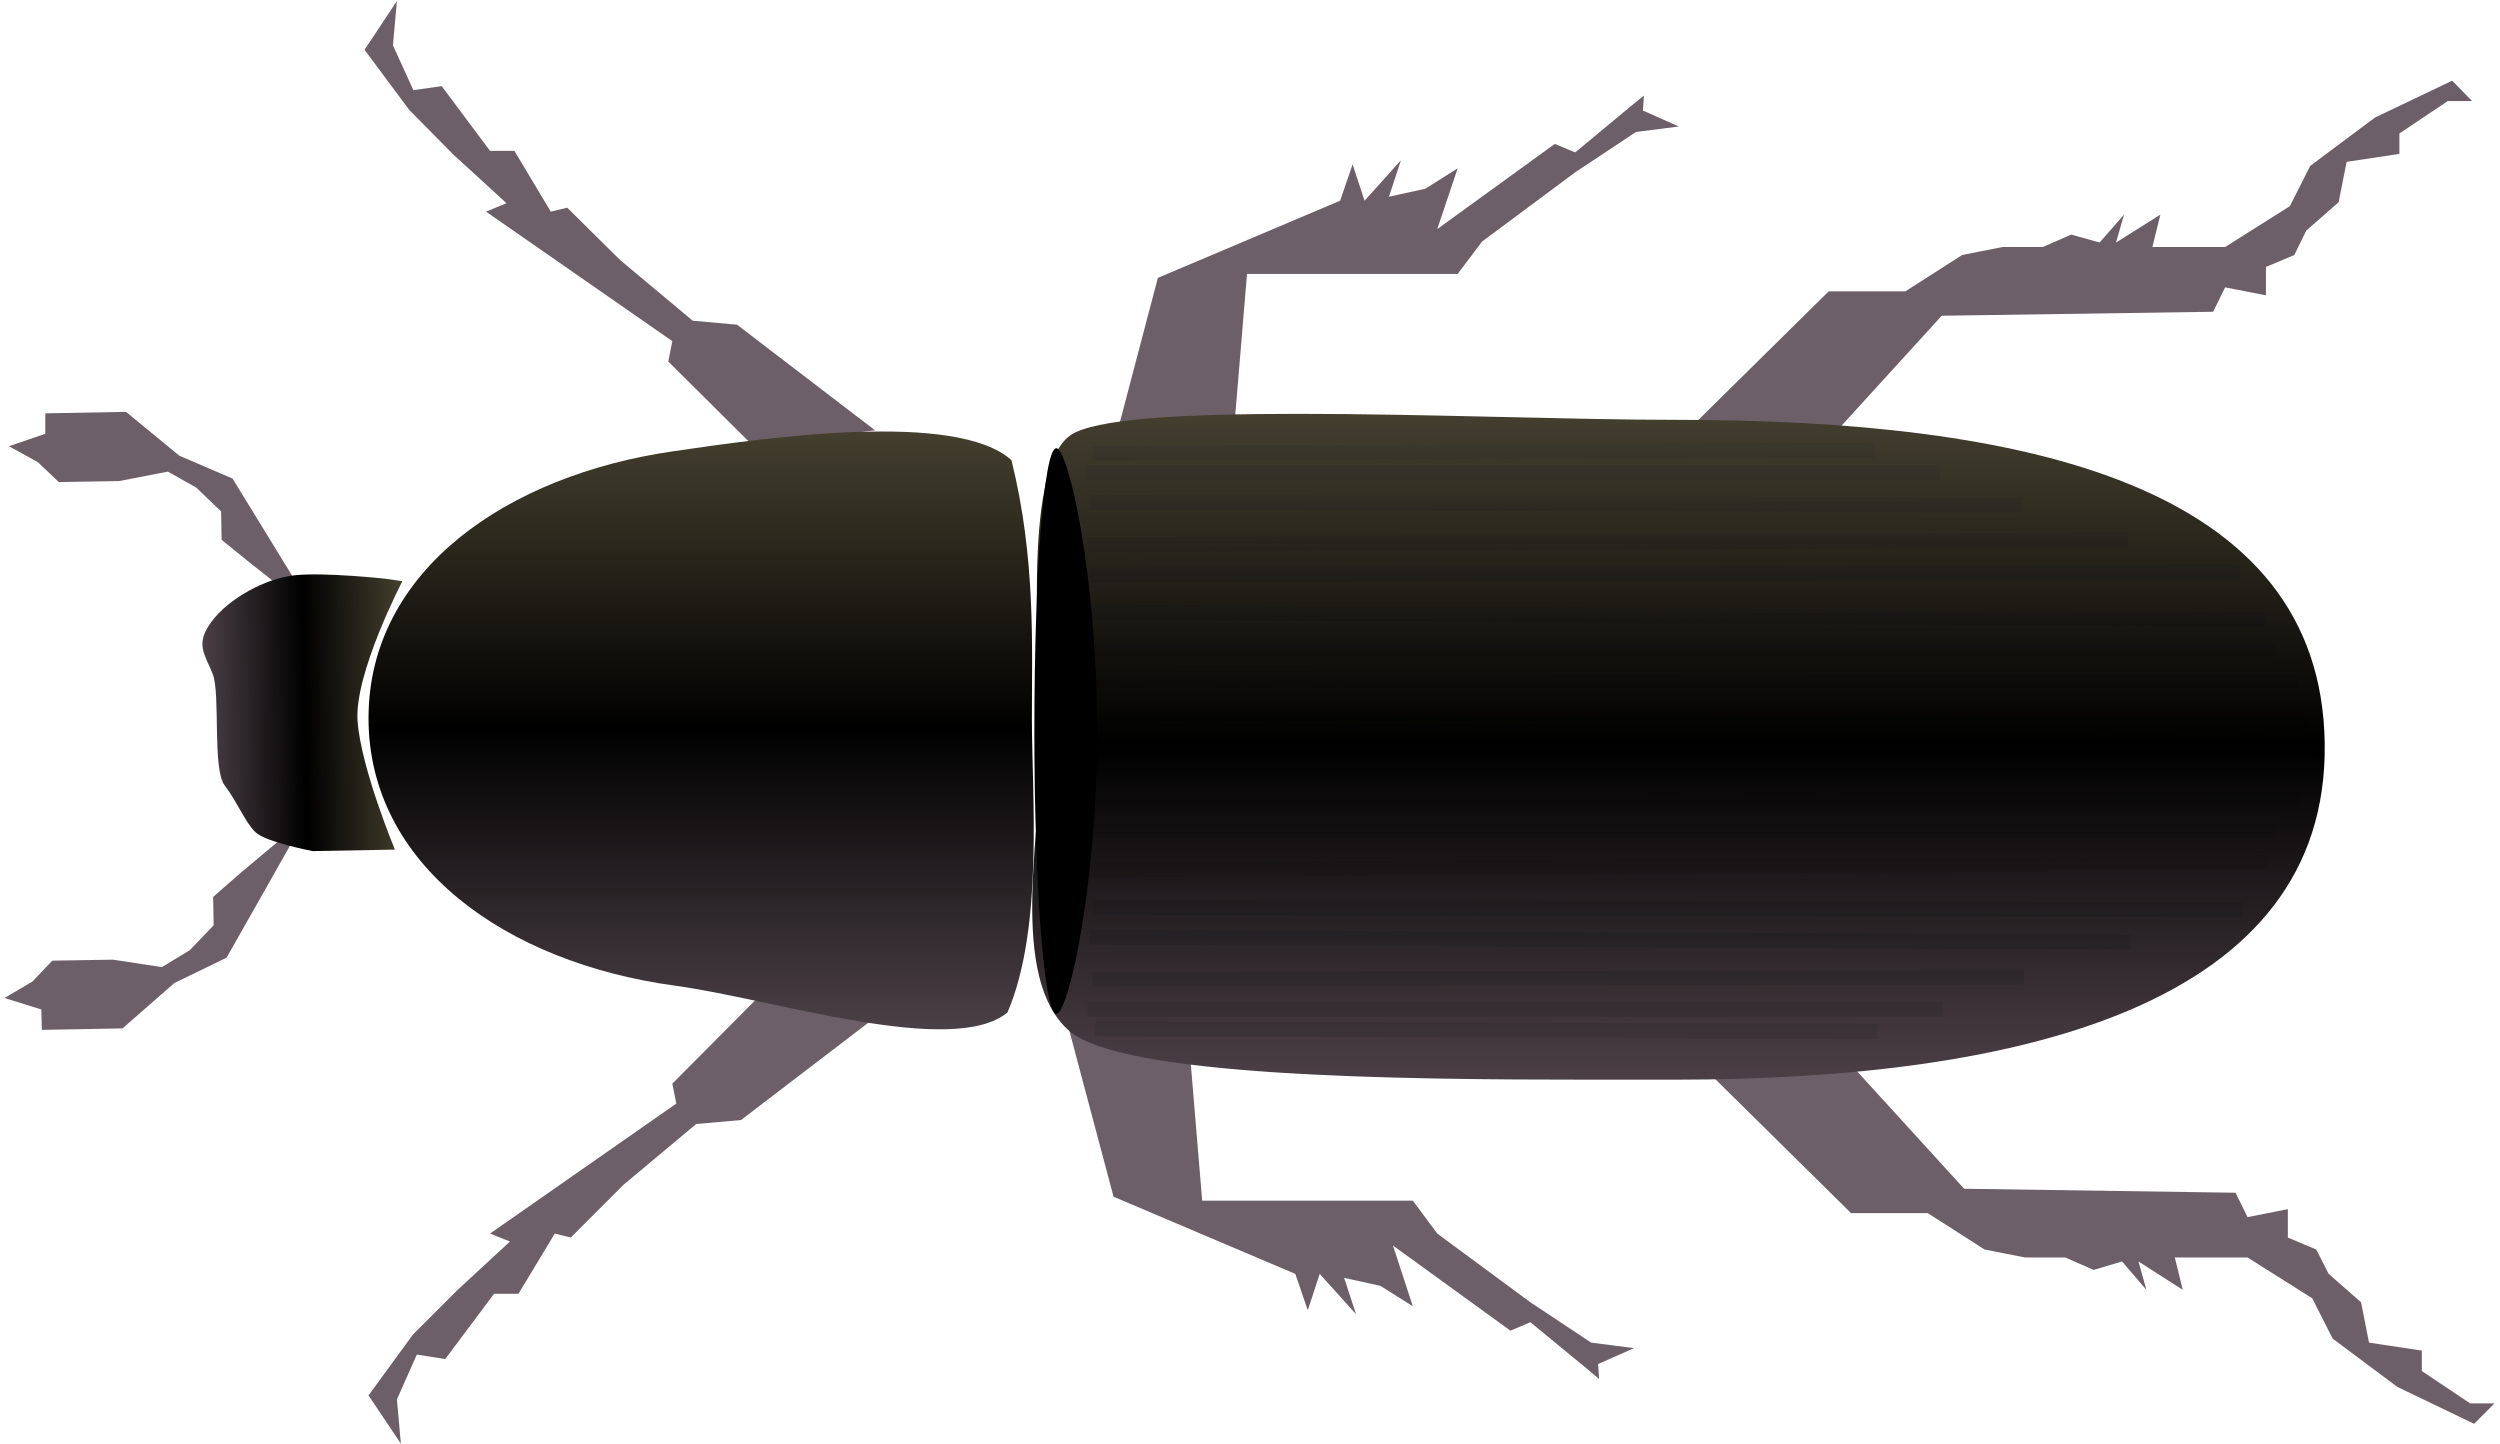
        <svg xmlns:rdf="http://www.w3.org/1999/02/22-rdf-syntax-ns#" xmlns="http://www.w3.org/2000/svg" xmlns:cc="http://creativecommons.org/ns#" xmlns:xlink="http://www.w3.org/1999/xlink" xmlns:dc="http://purl.org/dc/elements/1.1/" x="0px" y="0px" width="502" height="290" viewBox="0 0 502 290" xml:space="preserve">
            <title>Dendroctonus ponderosae (Mountain Pine Beetle) 2</title>
            <desc xmlns:ian_image_library="https://ian.umces.edu/media-library/">
                <ian_image_library:title>Dendroctonus ponderosae (Mountain Pine Beetle) 2</ian_image_library:title>
                <ian_image_library:descr>The mountain pine beetle, Dendroctonus ponderosae, is a species of bark beetle native to the forests of western North America from Mexico to central British Columbia. It has a hard black exoskeleton, and measures approximately 5 mm, about the size of a grain of rice. In western North America, the current outbreak of the mountain pine beetle and its microbial associates has destroyed wide areas of lodgepole pine forest.</ian_image_library:descr>
                <ian_image_library:scene>
                    <ian_image_library:contains>Animalia, Arthropoda, Insecta, Coleoptera, Curculionidae, Scolytinae, bark beetle</ian_image_library:contains>
                    <ian_image_library:when>2009-01-01</ian_image_library:when>
                </ian_image_library:scene>
            </desc>
            
<g>
	<polygon id="ian_symbols_36c64eeed8c73734fda392f41906d805" fill="#6D5F67" points="214.6,206.5 223.6,240.3 260.1,255.8 
		262.6,263.1 265,255.8 272.3,263.9 269.9,256.6 277.2,258.2 283.7,262.3 279.7,250.1 303.3,267.2 307.3,265.5 318.6,274.8 
		321.1,276.9 320.9,273.9 328.1,270.7 319.5,269.6 307.3,261.5 288.6,247.7 283.7,241.1 273.2,241.1 241.4,241.1 239,212.3 	"/>
	<polygon id="ian_symbols_b5214fe8514e6c1425554be40f30abb0" fill="#6D5F67" points="341.7,214 371.7,243.6 387.1,243.6 
		398.5,250.9 406.6,252.5 414.7,252.5 420.4,255 426.1,253.3 431,259 429.4,253.3 438.3,259 436.7,252.5 451.3,252.5 464.3,260.7 
		468.4,268.8 481.4,278.5 496.8,285.9 500.9,281.8 496,281.8 486.3,275.3 486.3,271.2 475.7,269.6 474.1,261.5 467.6,255.8 
		465.1,250.9 459.4,248.5 459.4,242.8 451.3,244.4 448.9,239.5 394.4,238.7 371.7,213.8 	"/>
	<polygon id="ian_symbols_2e3bd1aa45fb184465d96adc18dfd215" fill="#6D5F67" points="152,200.5 135,217.6 135.8,221.6 98.4,247.7 
		102.4,249.3 91.9,259 82.9,268 74,280.2 80.5,289.9 79.7,281 83.7,272 89.4,272.9 99.2,259.8 104.1,259.8 111.4,247.7 114.6,248.5 
		125.2,237.9 139.8,225.7 148.8,224.9 176.4,203.8 	"/>
	<polygon id="ian_symbols_8a1c15fa7008c484918d9a1c6b635041" fill="#6D5F67" points="61.3,164.4 45.5,192.3 35,197.4 24.6,206.5 
		8.4,206.8 8.3,202.7 0.9,200.4 6.5,197.1 10.5,192.9 22.7,192.7 32.5,194.2 38.1,190.8 42.9,185.8 42.8,180.1 48.4,175.2 	"/>
	<polygon id="ian_symbols_712c9e789f7de664e5cbdf933df217f6" fill="#6D5F67" points="223.6,89.6 232.5,55.8 269.1,40.3 271.6,33 
		274,40.3 281.3,32.2 278.9,39.5 286.2,37.9 292.7,33.8 288.6,46 312.2,28.9 316.3,30.6 327.5,21.3 330.1,19.2 329.9,22.2 
		337.1,25.4 328.5,26.5 316.3,34.6 297.6,48.5 292.7,55 282.1,55 250.4,55 248,83.8 	"/>
	<polygon id="ian_symbols_d94bb4ede724e9041de8b4b0e1a89c2b" fill="#6D5F67" points="337.2,88.1 367.2,58.5 382.6,58.5 394,51.2 
		402.1,49.6 410.2,49.6 415.9,47.1 421.6,48.7 426.5,43.1 424.9,48.7 433.8,43.1 432.2,49.6 446.8,49.6 459.8,41.4 463.9,33.3 
		476.9,23.6 492.4,16.2 496.4,20.3 491.5,20.3 481.8,26.8 481.8,30.9 471.2,32.5 469.6,40.6 463.1,46.3 460.7,51.2 455,53.6 
		455,59.3 446.8,57.7 444.4,62.6 389.9,63.4 367.2,88.3 	"/>
		<linearGradient id="ian_symbols_a47f0019e5c08344593b4ba352968979" gradientUnits="userSpaceOnUse" x1="337.038" y1="75.2" x2="337.038" y2="208.9" gradientTransform="matrix(1 0 0 -1 0 292)">
		<stop  offset="0" style="stop-color:#4B3F45"/>
		<stop  offset="5.618000e-03" style="stop-color:#4B3F45"/>
		<stop  offset="0.5" style="stop-color:#000000"/>
		<stop  offset="1" style="stop-color:#443F2F"/>
		<stop  offset="1" style="stop-color:#493F42"/>
		<stop  offset="1" style="stop-color:#4B3F45"/>
	</linearGradient>
	<path id="ian_symbols_5ce431aebe1ca054b5450fa18bff1b41" fill="url(#ian_symbols_a47f0019e5c08344593b4ba352968979)" d="
		M260.8,83.1c-22.6,0-41.3,0.9-46,4.4c-9.8,7.3-5.8,46.8-5.8,63c0,16.7-6.5,45.9,5.7,56.5c10.6,9.2,65.6,9.8,104.9,9.8
		c6,0,11.6,0,16.7,0c70.3,0,131.2-15.4,130.5-67.5s-60.2-65-130.5-65C315.7,84.3,285.9,83.1,260.8,83.1"/>
	<polygon id="ian_symbols_ecfbf103326ef6d4fdeb28175680e191" fill="#6D5F67" points="151.3,89.6 134.2,72.6 135,68.5 97.6,42.5 
		101.7,40.8 91.1,31.1 82.2,22.1 73.2,10 79.7,0.2 78.9,9.1 83,18.1 88.7,17.3 98.4,30.3 103.3,30.3 110.6,42.5 113.9,41.7 
		124.5,52.2 139.1,64.4 148,65.2 175.7,86.4 	"/>
	<polygon id="ian_symbols_697cf29b590e0064096496b580c1b910" fill="#6D5F67" points="63.5,123.5 46.7,96.1 36,91.5 25.3,82.7 
		9.1,83 9.1,87.1 1.8,89.6 7.6,92.8 11.8,96.8 23.9,96.6 33.7,94.7 39.4,97.9 44.4,102.7 44.5,108.4 50.3,113.1 	"/>
		<linearGradient id="ian_symbols_36c64eeed8c73734fda392f41906d8050_1_" gradientUnits="userSpaceOnUse" x1="140.789" y1="85.309" x2="140.789" y2="205.357" gradientTransform="matrix(1 0 0 -1 0 292)">
		<stop  offset="5.618000e-03" style="stop-color:#4A3F45"/>
		<stop  offset="0.491" style="stop-color:#020202"/>
		<stop  offset="0.5" style="stop-color:#000000"/>
		<stop  offset="1" style="stop-color:#443F2E"/>
		<stop  offset="1" style="stop-color:#493F3F"/>
		<stop  offset="1" style="stop-color:#4A3F45"/>
	</linearGradient>
	<path id="ian_symbols_36c64eeed8c73734fda392f41906d8050" fill="url(#ian_symbols_36c64eeed8c73734fda392f41906d8050_1_)" d="
		M74,144.2c0,29.6,27.7,49.1,61.4,53.7c19.9,2.7,55.9,14.5,66.9,5.4c7.3-17,4.9-43.7,4.9-59c0-14.5,0.8-32.2-4.1-51.9
		c-11.1-10-49.4-4.5-67.8-1.8C101.8,95.4,74,114.6,74,144.2L74,144.2z"/>
		<linearGradient id="ian_symbols_36c64eeed8c73734fda392f41906d8051_1_" gradientUnits="userSpaceOnUse" x1="39.056" y1="149.348" x2="79.396" y2="149.348" gradientTransform="matrix(1 -1.860000e-02 -1.860000e-02 -1 4.707 293.573)">
		<stop  offset="5.618000e-03" style="stop-color:#4A3F45"/>
		<stop  offset="0.491" style="stop-color:#020202"/>
		<stop  offset="0.5" style="stop-color:#000000"/>
		<stop  offset="1" style="stop-color:#443F2E"/>
		<stop  offset="1" style="stop-color:#493F3F"/>
		<stop  offset="1" style="stop-color:#4A3F45"/>
	</linearGradient>
	<path id="ian_symbols_36c64eeed8c73734fda392f41906d8051" fill="url(#ian_symbols_36c64eeed8c73734fda392f41906d8051_1_)" d="
		M77.3,116.2c0,0-12-1.3-18-0.7c-6,0.6-13.4,4.7-16.8,9.3c-3.4,4.5-1.4,6.5,0.2,10.5c1.6,4-0.1,19,2.4,22.4c2.6,3.4,4.1,7.4,6.2,9.4
		c2,2,11.5,3.8,11.5,3.8l16.5-0.3c0,0-6.8-16.3-7.5-25.8s9-28.1,9-28.1S77.3,116.2,77.3,116.2z"/>
		<linearGradient id="ian_symbols_36c64eeed8c73734fda392f41906d8052_1_" gradientUnits="userSpaceOnUse" x1="-55.446" y1="646.251" x2="-54.446" y2="646.251" gradientTransform="matrix(6.000427e-09 -133.65 133.65 6.000427e-09 -86073.422 -7193.613)">
		<stop  offset="0" style="stop-color:#42393E"/>
		<stop  offset="5.618000e-03" style="stop-color:#42393E"/>
		<stop  offset="0.5" style="stop-color:#000000"/>
		<stop  offset="1" style="stop-color:#403C31"/>
		<stop  offset="1" style="stop-color:#413A3C"/>
		<stop  offset="1" style="stop-color:#42393E"/>
	</linearGradient>
		<polyline id="ian_symbols_36c64eeed8c73734fda392f41906d8052" fill="url(#ian_symbols_36c64eeed8c73734fda392f41906d8052_1_)" points="
		376.5,88.9 219.4,89.5 219.4,92.4 376.5,91.9 376.5,88.9 	"/>
		<linearGradient id="ian_symbols_36c64eeed8c73734fda392f41906d8053_1_" gradientUnits="userSpaceOnUse" x1="-55.446" y1="646.294" x2="-54.446" y2="646.294" gradientTransform="matrix(6.000427e-09 -133.65 133.65 6.000427e-09 -86073.422 -7193.613)">
		<stop  offset="0" style="stop-color:#42393E"/>
		<stop  offset="5.618000e-03" style="stop-color:#42393E"/>
		<stop  offset="0.5" style="stop-color:#000000"/>
		<stop  offset="1" style="stop-color:#403C31"/>
		<stop  offset="1" style="stop-color:#413A3C"/>
		<stop  offset="1" style="stop-color:#42393E"/>
	</linearGradient>
		<polyline id="ian_symbols_36c64eeed8c73734fda392f41906d8053" fill="url(#ian_symbols_36c64eeed8c73734fda392f41906d8053_1_)" points="
		389.5,93.4 217.9,93.4 217.9,96.4 389.5,96.4 389.5,93.4 	"/>
		<linearGradient id="ian_symbols_36c64eeed8c73734fda392f41906d8054_1_" gradientUnits="userSpaceOnUse" x1="-55.446" y1="646.359" x2="-54.446" y2="646.359" gradientTransform="matrix(6.000427e-09 -133.65 133.65 6.000427e-09 -86073.422 -7193.613)">
		<stop  offset="0" style="stop-color:#42393E"/>
		<stop  offset="5.618000e-03" style="stop-color:#42393E"/>
		<stop  offset="0.5" style="stop-color:#000000"/>
		<stop  offset="1" style="stop-color:#403C31"/>
		<stop  offset="1" style="stop-color:#413A3C"/>
		<stop  offset="1" style="stop-color:#42393E"/>
	</linearGradient>
		<polyline id="ian_symbols_36c64eeed8c73734fda392f41906d8054" fill="url(#ian_symbols_36c64eeed8c73734fda392f41906d8054_1_)" points="
		218.9,99.4 218.9,102.4 405.9,102.9 405.9,99.9 218.9,99.4 	"/>
		<linearGradient id="ian_symbols_36c64eeed8c73734fda392f41906d8055_1_" gradientUnits="userSpaceOnUse" x1="-55.446" y1="646.438" x2="-54.446" y2="646.438" gradientTransform="matrix(6.000427e-09 -133.65 133.65 6.000427e-09 -86073.422 -7193.613)">
		<stop  offset="0" style="stop-color:#42393E"/>
		<stop  offset="5.618000e-03" style="stop-color:#42393E"/>
		<stop  offset="0.5" style="stop-color:#000000"/>
		<stop  offset="1" style="stop-color:#403C31"/>
		<stop  offset="1" style="stop-color:#413A3C"/>
		<stop  offset="1" style="stop-color:#42393E"/>
	</linearGradient>
		<polyline id="ian_symbols_36c64eeed8c73734fda392f41906d8055" fill="url(#ian_symbols_36c64eeed8c73734fda392f41906d8055_1_)" points="
		427.4,106.9 218.4,107.9 218.5,110.9 427.4,109.9 427.4,106.9 	"/>
		<linearGradient id="ian_symbols_36c64eeed8c73734fda392f41906d8056_1_" gradientUnits="userSpaceOnUse" x1="-55.446" y1="646.523" x2="-54.446" y2="646.523" gradientTransform="matrix(6.000427e-09 -133.65 133.65 6.000427e-09 -86073.422 -7193.613)">
		<stop  offset="0" style="stop-color:#42393E"/>
		<stop  offset="5.618000e-03" style="stop-color:#42393E"/>
		<stop  offset="0.5" style="stop-color:#000000"/>
		<stop  offset="1" style="stop-color:#403C31"/>
		<stop  offset="1" style="stop-color:#413A3C"/>
		<stop  offset="1" style="stop-color:#42393E"/>
	</linearGradient>
		<polyline id="ian_symbols_36c64eeed8c73734fda392f41906d8056" fill="url(#ian_symbols_36c64eeed8c73734fda392f41906d8056_1_)" points="
		449.8,113.4 218.9,113.9 218.9,116.9 449.8,116.4 449.8,113.4 	"/>
		<linearGradient id="ian_symbols_36c64eeed8c73734fda392f41906d8057_1_" gradientUnits="userSpaceOnUse" x1="-55.446" y1="646.538" x2="-54.446" y2="646.538" gradientTransform="matrix(6.000427e-09 -133.65 133.65 6.000427e-09 -86073.422 -7193.613)">
		<stop  offset="0" style="stop-color:#42393E"/>
		<stop  offset="5.618000e-03" style="stop-color:#42393E"/>
		<stop  offset="0.5" style="stop-color:#000000"/>
		<stop  offset="1" style="stop-color:#403C31"/>
		<stop  offset="1" style="stop-color:#413A3C"/>
		<stop  offset="1" style="stop-color:#42393E"/>
	</linearGradient>
		<polyline id="ian_symbols_36c64eeed8c73734fda392f41906d8057" fill="url(#ian_symbols_36c64eeed8c73734fda392f41906d8057_1_)" points="
		218,121.4 217.9,124.4 454.8,125.9 454.8,122.9 218,121.4 	"/>
		<linearGradient id="ian_symbols_36c64eeed8c73734fda392f41906d8058_1_" gradientUnits="userSpaceOnUse" x1="-55.446" y1="646.549" x2="-54.446" y2="646.549" gradientTransform="matrix(6.000427e-09 -133.65 133.65 6.000427e-09 -86073.422 -7193.613)">
		<stop  offset="0" style="stop-color:#42393E"/>
		<stop  offset="5.618000e-03" style="stop-color:#42393E"/>
		<stop  offset="0.5" style="stop-color:#000000"/>
		<stop  offset="1" style="stop-color:#403C31"/>
		<stop  offset="1" style="stop-color:#413A3C"/>
		<stop  offset="1" style="stop-color:#42393E"/>
	</linearGradient>
		<polyline id="ian_symbols_36c64eeed8c73734fda392f41906d8058" fill="url(#ian_symbols_36c64eeed8c73734fda392f41906d8058_1_)" points="
		456.8,129.3 218.9,129.3 218.9,132.3 456.8,132.3 456.8,129.3 	"/>
		<linearGradient id="ian_symbols_36c64eeed8c73734fda392f41906d8059_1_" gradientUnits="userSpaceOnUse" x1="-55.446" y1="646.566" x2="-54.446" y2="646.566" gradientTransform="matrix(6.000427e-09 -133.65 133.65 6.000427e-09 -86073.422 -7193.613)">
		<stop  offset="0" style="stop-color:#42393E"/>
		<stop  offset="5.618000e-03" style="stop-color:#42393E"/>
		<stop  offset="0.5" style="stop-color:#000000"/>
		<stop  offset="1" style="stop-color:#403C31"/>
		<stop  offset="1" style="stop-color:#413A3C"/>
		<stop  offset="1" style="stop-color:#42393E"/>
	</linearGradient>
		<polyline id="ian_symbols_36c64eeed8c73734fda392f41906d8059" fill="url(#ian_symbols_36c64eeed8c73734fda392f41906d8059_1_)" points="
		218.9,134.8 218.9,137.8 461.3,138.3 461.3,135.3 218.9,134.8 	"/>
		<linearGradient id="ian_symbols_b5214fe8514e6c1425554be40f30abb00_1_" gradientUnits="userSpaceOnUse" x1="-55.446" y1="646.574" x2="-54.446" y2="646.574" gradientTransform="matrix(6.000427e-09 -133.65 133.65 6.000427e-09 -86073.422 -7193.613)">
		<stop  offset="0" style="stop-color:#42393E"/>
		<stop  offset="5.618000e-03" style="stop-color:#42393E"/>
		<stop  offset="0.5" style="stop-color:#000000"/>
		<stop  offset="1" style="stop-color:#403C31"/>
		<stop  offset="1" style="stop-color:#413A3C"/>
		<stop  offset="1" style="stop-color:#42393E"/>
	</linearGradient>
		<polyline id="ian_symbols_b5214fe8514e6c1425554be40f30abb00" fill="url(#ian_symbols_b5214fe8514e6c1425554be40f30abb00_1_)" points="
		218.5,142.8 218.4,145.8 463.8,146.8 463.8,143.8 218.5,142.8 	"/>
		<linearGradient id="ian_symbols_b5214fe8514e6c1425554be40f30abb01_1_" gradientUnits="userSpaceOnUse" x1="-55.446" y1="646.255" x2="-54.446" y2="646.255" gradientTransform="matrix(6.000427e-09 -133.65 133.65 6.000427e-09 -86073.422 -7193.613)">
		<stop  offset="0" style="stop-color:#42393E"/>
		<stop  offset="5.618000e-03" style="stop-color:#42393E"/>
		<stop  offset="0.5" style="stop-color:#000000"/>
		<stop  offset="1" style="stop-color:#403C31"/>
		<stop  offset="1" style="stop-color:#413A3C"/>
		<stop  offset="1" style="stop-color:#42393E"/>
	</linearGradient>
		<polyline id="ian_symbols_b5214fe8514e6c1425554be40f30abb01" fill="url(#ian_symbols_b5214fe8514e6c1425554be40f30abb01_1_)" points="
		220,205.1 219.9,208.1 377,208.6 377,205.6 220,205.1 	"/>
		<linearGradient id="ian_symbols_b5214fe8514e6c1425554be40f30abb02_1_" gradientUnits="userSpaceOnUse" x1="-55.446" y1="646.298" x2="-54.446" y2="646.298" gradientTransform="matrix(6.000427e-09 -133.65 133.65 6.000427e-09 -86073.422 -7193.613)">
		<stop  offset="0" style="stop-color:#42393E"/>
		<stop  offset="5.618000e-03" style="stop-color:#42393E"/>
		<stop  offset="0.5" style="stop-color:#000000"/>
		<stop  offset="1" style="stop-color:#403C31"/>
		<stop  offset="1" style="stop-color:#413A3C"/>
		<stop  offset="1" style="stop-color:#42393E"/>
	</linearGradient>
		<polyline id="ian_symbols_b5214fe8514e6c1425554be40f30abb02" fill="url(#ian_symbols_b5214fe8514e6c1425554be40f30abb02_1_)" points="
		390,201.1 218.4,201.1 218.4,204.1 390,204.1 390,201.1 	"/>
		<linearGradient id="ian_symbols_b5214fe8514e6c1425554be40f30abb03_1_" gradientUnits="userSpaceOnUse" x1="-55.446" y1="646.363" x2="-54.446" y2="646.363" gradientTransform="matrix(6.000427e-09 -133.65 133.65 6.000427e-09 -86073.422 -7193.613)">
		<stop  offset="0" style="stop-color:#42393E"/>
		<stop  offset="5.618000e-03" style="stop-color:#42393E"/>
		<stop  offset="0.5" style="stop-color:#000000"/>
		<stop  offset="1" style="stop-color:#403C31"/>
		<stop  offset="1" style="stop-color:#413A3C"/>
		<stop  offset="1" style="stop-color:#42393E"/>
	</linearGradient>
		<polyline id="ian_symbols_b5214fe8514e6c1425554be40f30abb03" fill="url(#ian_symbols_b5214fe8514e6c1425554be40f30abb03_1_)" points="
		406.4,194.7 219.4,195.2 219.4,198.1 406.4,197.7 406.4,194.7 	"/>
		<linearGradient id="ian_symbols_b5214fe8514e6c1425554be40f30abb04_1_" gradientUnits="userSpaceOnUse" x1="-55.446" y1="646.441" x2="-54.446" y2="646.441" gradientTransform="matrix(6.000427e-09 -133.65 133.65 6.000427e-09 -86073.422 -7193.613)">
		<stop  offset="0" style="stop-color:#42393E"/>
		<stop  offset="5.618000e-03" style="stop-color:#42393E"/>
		<stop  offset="0.5" style="stop-color:#000000"/>
		<stop  offset="1" style="stop-color:#403C31"/>
		<stop  offset="1" style="stop-color:#413A3C"/>
		<stop  offset="1" style="stop-color:#42393E"/>
	</linearGradient>
		<polyline id="ian_symbols_b5214fe8514e6c1425554be40f30abb04" fill="url(#ian_symbols_b5214fe8514e6c1425554be40f30abb04_1_)" points="
		218.9,186.7 218.9,189.7 427.9,190.7 427.9,187.7 218.9,186.7 	"/>
		<linearGradient id="ian_symbols_b5214fe8514e6c1425554be40f30abb05_1_" gradientUnits="userSpaceOnUse" x1="-55.446" y1="646.527" x2="-54.446" y2="646.527" gradientTransform="matrix(6.000427e-09 -133.65 133.65 6.000427e-09 -86073.422 -7193.613)">
		<stop  offset="0" style="stop-color:#42393E"/>
		<stop  offset="5.618000e-03" style="stop-color:#42393E"/>
		<stop  offset="0.5" style="stop-color:#000000"/>
		<stop  offset="1" style="stop-color:#403C31"/>
		<stop  offset="1" style="stop-color:#413A3C"/>
		<stop  offset="1" style="stop-color:#42393E"/>
	</linearGradient>
		<polyline id="ian_symbols_b5214fe8514e6c1425554be40f30abb05" fill="url(#ian_symbols_b5214fe8514e6c1425554be40f30abb05_1_)" points="
		219.4,180.7 219.4,183.7 450.3,184.2 450.3,181.2 219.4,180.7 	"/>
		<linearGradient id="ian_symbols_b5214fe8514e6c1425554be40f30abb06_1_" gradientUnits="userSpaceOnUse" x1="-55.446" y1="646.542" x2="-54.446" y2="646.542" gradientTransform="matrix(6.000427e-09 -133.65 133.65 6.000427e-09 -86073.422 -7193.613)">
		<stop  offset="0" style="stop-color:#42393E"/>
		<stop  offset="5.618000e-03" style="stop-color:#42393E"/>
		<stop  offset="0.5" style="stop-color:#000000"/>
		<stop  offset="1" style="stop-color:#403C31"/>
		<stop  offset="1" style="stop-color:#413A3C"/>
		<stop  offset="1" style="stop-color:#42393E"/>
	</linearGradient>
		<polyline id="ian_symbols_b5214fe8514e6c1425554be40f30abb06" fill="url(#ian_symbols_b5214fe8514e6c1425554be40f30abb06_1_)" points="
		455.3,171.7 218.4,173.2 218.5,176.2 455.3,174.7 455.3,171.7 	"/>
		<linearGradient id="ian_symbols_b5214fe8514e6c1425554be40f30abb07_1_" gradientUnits="userSpaceOnUse" x1="-55.446" y1="646.553" x2="-54.446" y2="646.553" gradientTransform="matrix(6.000427e-09 -133.65 133.65 6.000427e-09 -86073.422 -7193.613)">
		<stop  offset="0" style="stop-color:#42393E"/>
		<stop  offset="5.618000e-03" style="stop-color:#42393E"/>
		<stop  offset="0.5" style="stop-color:#000000"/>
		<stop  offset="1" style="stop-color:#403C31"/>
		<stop  offset="1" style="stop-color:#413A3C"/>
		<stop  offset="1" style="stop-color:#42393E"/>
	</linearGradient>
		<polyline id="ian_symbols_b5214fe8514e6c1425554be40f30abb07" fill="url(#ian_symbols_b5214fe8514e6c1425554be40f30abb07_1_)" points="
		457.3,165.2 219.4,165.2 219.4,168.2 457.3,168.2 457.3,165.2 	"/>
		<linearGradient id="ian_symbols_b5214fe8514e6c1425554be40f30abb08_1_" gradientUnits="userSpaceOnUse" x1="-55.446" y1="646.57" x2="-54.446" y2="646.57" gradientTransform="matrix(6.000427e-09 -133.65 133.65 6.000427e-09 -86073.422 -7193.613)">
		<stop  offset="0" style="stop-color:#42393E"/>
		<stop  offset="5.618000e-03" style="stop-color:#42393E"/>
		<stop  offset="0.5" style="stop-color:#000000"/>
		<stop  offset="1" style="stop-color:#403C31"/>
		<stop  offset="1" style="stop-color:#413A3C"/>
		<stop  offset="1" style="stop-color:#42393E"/>
	</linearGradient>
		<polyline id="ian_symbols_b5214fe8514e6c1425554be40f30abb08" fill="url(#ian_symbols_b5214fe8514e6c1425554be40f30abb08_1_)" points="
		461.8,159.3 219.4,159.8 219.4,162.7 461.8,162.2 461.8,159.3 	"/>
		<linearGradient id="ian_symbols_b5214fe8514e6c1425554be40f30abb09_1_" gradientUnits="userSpaceOnUse" x1="-55.446" y1="646.577" x2="-54.446" y2="646.577" gradientTransform="matrix(6.000427e-09 -133.65 133.65 6.000427e-09 -86073.422 -7193.613)">
		<stop  offset="0" style="stop-color:#42393E"/>
		<stop  offset="5.618000e-03" style="stop-color:#42393E"/>
		<stop  offset="0.5" style="stop-color:#000000"/>
		<stop  offset="1" style="stop-color:#403C31"/>
		<stop  offset="1" style="stop-color:#413A3C"/>
		<stop  offset="1" style="stop-color:#42393E"/>
	</linearGradient>
		<polyline id="ian_symbols_b5214fe8514e6c1425554be40f30abb09" fill="url(#ian_symbols_b5214fe8514e6c1425554be40f30abb09_1_)" points="
		464.2,150.8 218.9,151.8 218.9,154.8 464.3,153.8 464.2,150.8 	"/>
	<path id="ian_symbols_2e3bd1aa45fb184465d96adc18dfd2150" d="M207.7,146.8c0,31.4,2,56.8,4.4,56.8s8.2-25.5,8.2-56.8
		c0-31.4-5.8-56.8-8.2-56.8C209.6,90,207.7,115.4,207.7,146.8z"/>
</g>
</svg>
